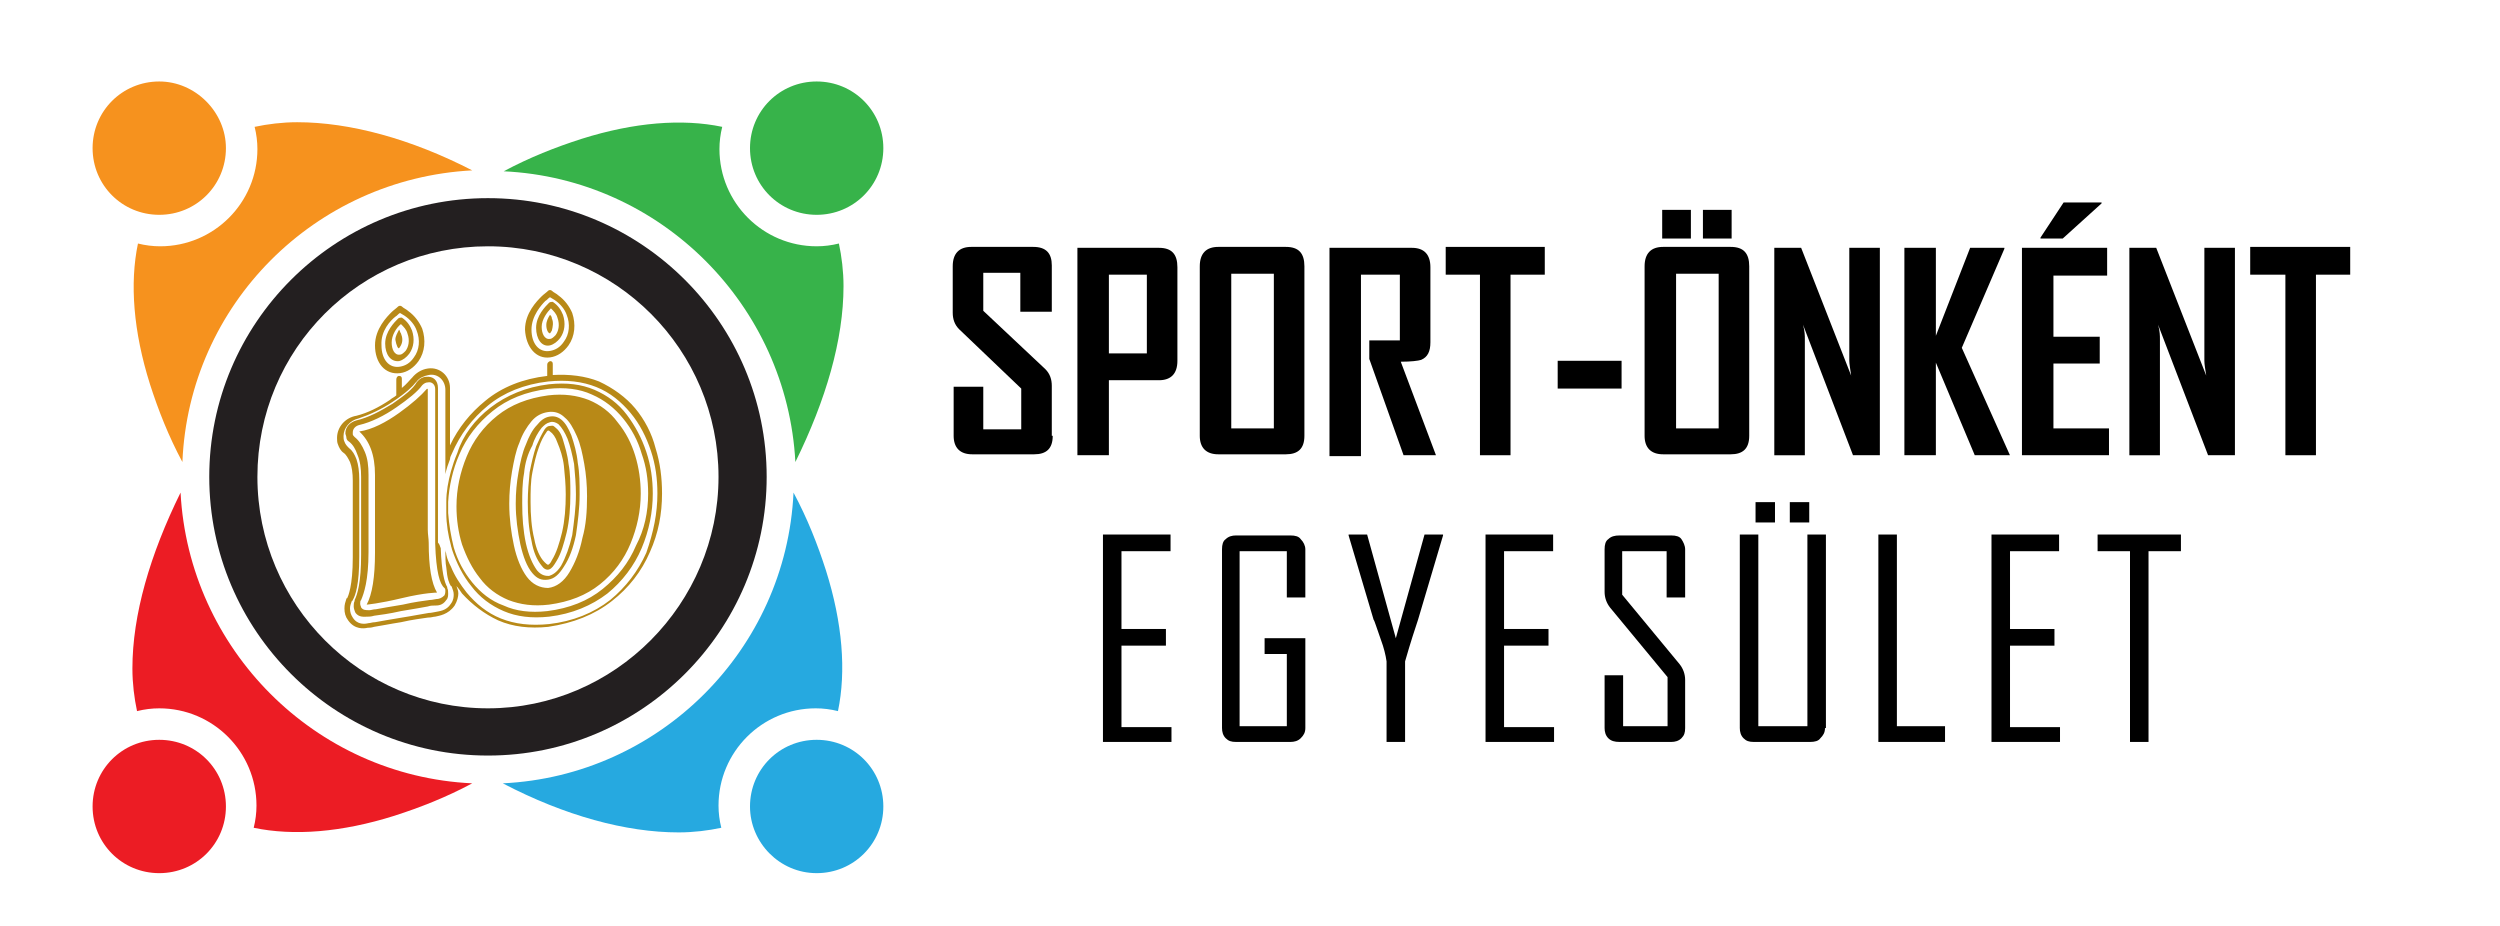 <svg xmlns="http://www.w3.org/2000/svg" xmlns:xlink="http://www.w3.org/1999/xlink" id="Layer_1" x="0px" y="0px" viewBox="0 0 270 100" style="enable-background:new 0 0 270 100;" xml:space="preserve"><style type="text/css">	.st0{fill:#F6921E;}	.st1{fill:#37B34A;}	.st2{fill:#26A9E0;}	.st3{fill:#EC1C24;}	.st4{fill:#B88917;}	.st5{fill:#231F20;}</style><g>	<g transform="translate(76.194, 33.865)">		<g>			<path d="M37.5,13.2c0,1.4-0.7,2-2,2h-6.7c-1.3,0-2-0.7-2-2V7.9H30v4.6h4.1V8.1l-6.7-6.4c-0.5-0.5-0.7-1.1-0.7-1.8v-5    c0-1.4,0.7-2.1,2-2.1h6.7c1.4,0,2,0.7,2,2v5h-3.4v-4.2H30v4.1l6.7,6.3c0.5,0.5,0.7,1.1,0.7,1.8V13.2z"></path>		</g>	</g></g><g>	<g transform="translate(86.26, 33.865)">		<g>			<path d="M40.9,5.1c0,1.4-0.7,2.1-2,2.1h-5.4v8.1h-3.4V-7.1h8.8c1.4,0,2,0.7,2,2.1V5.1z M37.6,4.3v-8.5h-4.1v8.5H37.6z"></path>		</g>	</g></g><g>	<g transform="translate(96.176, 33.865)">		<g>			<path d="M44.7,13.2c0,1.4-0.7,2-2,2h-7.3c-1.3,0-2-0.7-2-2V-5.1c0-1.4,0.7-2.1,2-2.1h7.3c1.4,0,2,0.7,2,2.1V13.2z M41.4,12.4    V-4.3h-4.6v16.7H41.4z"></path>		</g>	</g></g><g>	<g transform="translate(106.684, 33.865)">		<g>			<path d="M48.4,15.3h-3.5L41.2,4.9c0,0,0-0.7,0-2h3.3v-7.1h-4.2v19.6h-3.4V-7.1h8.9c1.3,0,2,0.7,2,2.1v8.1c0,1-0.3,1.6-1,1.9    c-0.3,0.1-1.1,0.2-2.2,0.2L48.4,15.3z"></path>		</g>	</g></g><g>	<g transform="translate(116.836, 33.865)">		<g>			<path d="M50-4.2h-3.7v19.5H43V-4.2h-3.7v-3H50V-4.2z"></path>		</g>	</g></g><g>	<g transform="translate(125.43, 33.865)">		<g>			<path d="M49.7,8.1h-6.9v-3h6.9V8.1z"></path>		</g>	</g></g><g>	<g transform="translate(132.216, 33.865)">		<g>			<path d="M56.7,13.2c0,1.4-0.7,2-2,2h-7.3c-1.3,0-2-0.7-2-2V-5.1c0-1.4,0.7-2.1,2-2.1h7.3c1.4,0,2,0.7,2,2.1V13.2z M53.4,12.4    V-4.3h-4.6v16.7H53.4z M54.8-8.1h-3.1v-3.1h3.1V-8.1z M50.4-8.1h-3.1v-3.1h3.1V-8.1z"></path>		</g>	</g></g><g>	<g transform="translate(142.724, 33.865)">		<g>			<path d="M60.3,15.3h-2.9L52,1.2c0.2,0.7,0.2,1.2,0.2,1.6v12.5h-3.3V-7.1h2.9l5.4,13.8C57.1,6,57,5.4,57,5.1V-7.1h3.3V15.3z"></path>		</g>	</g></g><g>	<g transform="translate(153.274, 33.865)">		<g>			<path d="M63.8,15.3H60l-4.2-10v10h-3.4V-7.1h3.4v9.5l3.7-9.5h3.7V-7L58.6,3.7L63.8,15.3z"></path>		</g>	</g></g><g>	<g transform="translate(162.771, 33.865)">		<g>			<path d="M64.9,15.3h-9.3V-7.1h9.2v3H59v6.6h5v2.9h-5v7h6V15.3z M64.2-11.9L60-8.1h-2.4v-0.1l2.5-3.8h4.1V-11.9z"></path>		</g>	</g></g><g>	<g transform="translate(171.472, 33.865)">		<g>			<path d="M69.9,15.3h-2.9L61.6,1.2c0.2,0.7,0.2,1.2,0.2,1.6v12.5h-3.3V-7.1h2.9l5.4,13.8c-0.1-0.7-0.2-1.2-0.2-1.6V-7.1h3.3V15.3z    "></path>		</g>	</g></g><g>	<g transform="translate(182.022, 33.865)">		<g>			<path d="M71.8-4.2h-3.7v19.5h-3.3V-4.2H61v-3h10.8V-4.2z"></path>		</g>	</g></g><g>	<g transform="translate(88.019, 57.129)">		<g>			<path d="M38.5,23h-7.4V0.6h7.3v1.8h-5.3v8.4h4.8v1.8h-4.8v8.8h5.4V23z"></path>		</g>	</g></g><g>	<g transform="translate(97.577, 57.129)">		<g>			<path d="M43.4,21.5c0,0.5-0.2,0.8-0.5,1.1c-0.3,0.3-0.7,0.4-1.1,0.4h-5.9c-0.5,0-0.8-0.1-1.1-0.4c-0.3-0.3-0.4-0.7-0.4-1.1V2.2    c0-0.5,0.1-0.9,0.4-1.1c0.3-0.3,0.7-0.4,1.1-0.4h5.9c0.5,0,0.9,0.1,1.1,0.4c0.3,0.3,0.5,0.7,0.5,1.1v5.2h-2V2.4h-5.1v18.9h5.1    v-7.8H39v-1.7h4.4V21.5z"></path>		</g>	</g></g><g>	<g transform="translate(108.749, 57.129)">		<g>			<path d="M47.1,0.7l-2.7,9.1c-0.3,0.9-0.8,2.4-1.4,4.5V23h-2v-8.7c-0.1-0.7-0.3-1.5-0.6-2.3c-0.5-1.4-0.7-2.1-0.8-2.2l-2.7-9.1    c0,0,0-0.1,0-0.1h2L42,11.8l3.1-11.2h2C47.1,0.7,47.1,0.7,47.1,0.7z"></path>		</g>	</g></g><g>	<g transform="translate(119.038, 57.129)">		<g>			<path d="M48.8,23h-7.4V0.6h7.3v1.8h-5.3v8.4h4.8v1.8h-4.8v8.8h5.4V23z"></path>		</g>	</g></g><g>	<g transform="translate(128.596, 57.129)">		<g>			<path d="M53.4,21.5c0,0.5-0.1,0.8-0.4,1.1c-0.3,0.3-0.7,0.4-1.1,0.4h-5.6c-0.5,0-0.9-0.1-1.2-0.4c-0.3-0.3-0.4-0.7-0.4-1.1v-5.7    h2v5.5h4.8v-5.3l-6.2-7.5c-0.4-0.5-0.6-1.1-0.6-1.7V2.2c0-0.5,0.1-0.9,0.4-1.1c0.3-0.3,0.7-0.4,1.2-0.4h5.6    c0.5,0,0.9,0.1,1.1,0.4s0.4,0.7,0.4,1.1v5.2h-2V2.4h-4.8v4.7l6.2,7.5c0.4,0.5,0.6,1.1,0.6,1.7V21.5z"></path>		</g>	</g></g><g>	<g transform="translate(139.499, 57.129)">		<g>			<path d="M57.6,21.5c0,0.5-0.2,0.8-0.5,1.1C56.9,22.9,56.5,23,56,23h-6.1c-0.5,0-0.8-0.1-1.1-0.4c-0.3-0.3-0.4-0.7-0.4-1.1V0.6h2    v20.7h5.3V0.6h2V21.5z M55.9-0.7h-2.1v-2.2h2.1V-0.7z M52.2-0.7h-2.1v-2.2h2.1V-0.7z"></path>		</g>	</g></g><g>	<g transform="translate(150.864, 57.129)">		<g>			<path d="M59.2,23h-7.2V0.6h2v20.7h5.2V23z"></path>		</g>	</g></g><g>	<g transform="translate(159.981, 57.129)">		<g>			<path d="M62.5,23h-7.4V0.6h7.3v1.8h-5.3v8.4h4.8v1.8h-4.8v8.8h5.4V23z"></path>		</g>	</g></g><g>	<g transform="translate(169.54, 57.129)">		<g>			<path d="M66,2.4h-3.5V23h-2V2.4h-3.5V0.6h9V2.4z"></path>		</g>	</g></g><g>	<path class="st0" d="M24.4,16c0,4-3.2,7.2-7.2,7.2c-4,0-7.2-3.2-7.2-7.2c0-4,3.2-7.2,7.2-7.2C21.1,8.8,24.4,12.1,24.4,16z"></path>	<path class="st0" d="M32.1,13.2c-1.6,0-3.2,0.2-4.6,0.5c0.2,0.8,0.3,1.6,0.3,2.4c0,5.8-4.7,10.5-10.5,10.5c-0.8,0-1.6-0.1-2.4-0.3  c-0.9,4.3-0.5,9.5,1.3,15.2c0.9,2.8,2,5.6,3.5,8.4C20.4,32.9,34,19.3,51,18.4C44.4,15,37.8,13.2,32.1,13.2z"></path>	<path class="st1" d="M88.2,23.2c-4,0-7.2-3.2-7.2-7.2c0-4,3.2-7.2,7.2-7.2c4,0,7.2,3.2,7.2,7.2C95.4,20,92.2,23.2,88.2,23.2z"></path>	<path class="st1" d="M91.1,30.9c0-1.6-0.2-3.2-0.5-4.6c-0.8,0.2-1.6,0.3-2.4,0.3c-5.8,0-10.5-4.7-10.5-10.5c0-0.8,0.1-1.6,0.3-2.4  c-4.3-0.9-9.5-0.5-15.2,1.3c-2.8,0.9-5.6,2-8.4,3.5c17,0.8,30.6,14.5,31.5,31.4C89.2,43.2,91.1,36.7,91.1,30.9z"></path>	<path class="st2" d="M81,87.1c0-4,3.2-7.2,7.2-7.2c4,0,7.2,3.2,7.2,7.2c0,4-3.2,7.2-7.2,7.2C84.2,94.3,81,91,81,87.1z"></path>	<path class="st2" d="M73.3,89.9c1.6,0,3.2-0.2,4.6-0.5c-0.2-0.8-0.3-1.6-0.3-2.4c0-5.8,4.7-10.5,10.5-10.5c0.8,0,1.6,0.1,2.4,0.3  c0.9-4.3,0.5-9.5-1.3-15.2c-0.9-2.8-2-5.6-3.5-8.4c-0.8,17-14.5,30.6-31.4,31.4C61,88.1,67.6,89.9,73.3,89.9z"></path>	<path class="st3" d="M17.2,79.9c4,0,7.2,3.2,7.2,7.2c0,4-3.2,7.2-7.2,7.2c-4,0-7.2-3.2-7.2-7.2C10,83.1,13.2,79.9,17.2,79.9z"></path>	<path class="st3" d="M14.3,72.2c0,1.6,0.2,3.2,0.5,4.6c0.8-0.2,1.6-0.3,2.4-0.3c5.8,0,10.5,4.7,10.5,10.5c0,0.8-0.1,1.6-0.3,2.4  c4.3,0.9,9.5,0.5,15.2-1.3c2.8-0.9,5.6-2,8.4-3.5c-17-0.8-30.6-14.5-31.5-31.4C16.2,59.9,14.3,66.4,14.3,72.2z"></path></g><g>	<g>		<path class="st4" d="M59,35.1c0-0.4,0.2-0.8,0.4-1.1c0.1,0.1,0.2,0.2,0.2,0.4c0.2,0.4,0.1,0.9,0,1.3c-0.1,0.2-0.2,0.3-0.2,0.3   C59.2,36,59,35.6,59,35.1z M71.5,53.3c0,2.2-0.4,4.3-1.3,6.3c-0.9,2.1-2.3,3.9-4.1,5.3c-1.9,1.5-4.2,2.4-6.9,2.8c0,0,0,0,0,0   c-2,0.2-3.8,0-5.4-0.7c-1.5-0.7-2.8-1.7-3.9-2.9c-0.2-0.3-0.4-0.6-0.6-0.8c0.1,0.3,0.2,0.5,0.2,0.8c0,0.3-0.1,0.8-0.4,1.3   c0,0,0,0,0,0c-0.7,1-1.7,1.1-2.1,1.2c-0.2,0-0.4,0.1-0.8,0.1c-0.6,0.1-1.6,0.2-2.9,0.5c-1.3,0.2-2.2,0.4-2.9,0.5   c-0.3,0.1-0.6,0.1-0.7,0.1c-0.4,0.1-1.4,0.2-2.1-0.8c-0.3-0.4-0.4-0.8-0.4-1.3c0-0.4,0.1-0.7,0.2-1c0,0,0,0,0,0c0,0,0-0.1,0.1-0.1   c0.1-0.2,0.6-1.3,0.6-4.4c0,0,0-0.1,0-0.1c0-0.2,0-0.4,0-0.6v-7.6c0-0.8-0.1-1.5-0.3-2c-0.2-0.4-0.4-0.8-0.7-1   c-0.3-0.2-0.5-0.6-0.6-0.9c0,0,0,0,0,0c-0.1-0.2-0.1-0.5-0.1-0.7c0-1.2,0.9-2.2,2.1-2.4c1.2-0.3,2.4-0.9,3.6-1.7   c0.2-0.2,0.5-0.3,0.7-0.5c0,0,0,0,0,0V41c0-0.2,0.1-0.4,0.3-0.4c0.2,0,0.3,0.1,0.3,0.3v1c0.5-0.4,0.8-0.8,1-1c0,0,0.1-0.1,0.1-0.1   c0.4-0.5,1-0.9,1.7-1c1.3-0.2,2.4,0.8,2.4,2.1v6.2c0.9-1.9,2.2-3.5,3.8-4.8c1.8-1.5,4.1-2.4,6.7-2.7v-1.2c0-0.2,0.1-0.3,0.3-0.4   c0.2,0,0.3,0.1,0.3,0.3v1.2c1.8-0.1,3.5,0.1,5,0.7c1.5,0.7,2.9,1.7,3.9,2.9c1,1.2,1.8,2.7,2.2,4.3C71.3,50,71.5,51.6,71.5,53.3z    M71,53.3c0-1.6-0.2-3.1-0.7-4.6c-0.5-1.5-1.2-2.9-2.2-4.1c-1-1.2-2.2-2.2-3.7-2.8c-1.5-0.6-3.2-0.8-5.2-0.6c0,0,0,0,0,0   c-2.6,0.3-4.8,1.2-6.5,2.6c-1.7,1.4-3,3.1-3.9,5.2c-0.1,0.2-0.2,0.4-0.2,0.6c-0.2,0.5-0.4,1.1-0.5,1.6v-9.1c0-1-0.8-1.8-1.8-1.6   c-0.5,0.1-1,0.3-1.3,0.7c0,0-0.1,0.1-0.1,0.1c-0.3,0.4-1,1.1-2.5,2.1c-1.2,0.8-2.5,1.4-3.7,1.8h0c-0.9,0.2-1.6,1-1.6,1.9   c0,0.2,0,0.4,0.1,0.6c0,0,0,0,0,0c0.1,0.3,0.3,0.5,0.5,0.7c0.4,0.3,0.6,0.7,0.8,1.2c0.2,0.6,0.3,1.3,0.3,2.2v7.6   c0,0.2,0,0.4,0,0.6c0,0,0,0,0,0.1c0,3-0.4,4.2-0.7,4.7c0,0,0,0.1-0.1,0.1c0,0,0,0,0,0c-0.1,0.3-0.2,0.5-0.2,0.8   c0,0.4,0.1,0.7,0.3,1c0.5,0.8,1.3,0.7,1.7,0.6c0.2,0,0.4-0.1,0.7-0.1c0.6-0.1,1.6-0.3,2.9-0.5c1.3-0.2,2.2-0.4,2.9-0.5   c0.3,0,0.6-0.1,0.7-0.1c0.4-0.1,1.2-0.1,1.7-0.9c0,0,0,0,0,0c0.3-0.4,0.3-0.8,0.3-1c0-0.3-0.1-0.5-0.2-0.8c0,0,0,0,0,0   c0,0,0-0.1-0.1-0.1c-0.2-0.3-0.4-0.8-0.5-2c-0.1-0.5-0.1-1.2-0.1-1.9c0,0.2,0.1,0.3,0.1,0.5c0.1,0.5,0.3,0.9,0.5,1.3   c0.4,1,1,1.9,1.7,2.8c1,1.2,2.2,2.2,3.7,2.8c1.5,0.6,3.2,0.8,5.2,0.6c0,0,0,0,0,0c2.6-0.3,4.8-1.2,6.6-2.6c1.7-1.4,3-3.1,3.9-5.1   C70.6,57.4,71,55.4,71,53.3z M61.4,50.1c0.2,1,0.2,2.1,0.2,3.2c0,1.5-0.1,2.9-0.4,4.2c-0.3,1.2-0.6,2.3-1.1,3.1   c-0.3,0.5-0.5,0.8-0.8,0.9c0,0,0,0,0,0c0,0,0,0,0,0c-0.3,0.1-0.6-0.1-0.8-0.4c-0.5-0.6-0.9-1.5-1.1-2.7c-0.3-1.3-0.4-2.7-0.4-4.2   c0-1.1,0.1-2.2,0.2-3.2c0.2-1,0.4-1.9,0.7-2.8c0.3-0.7,0.6-1.3,0.9-1.8c0.2-0.3,0.4-0.4,0.6-0.4s0.3-0.1,0.5,0.1   c0.4,0.3,0.7,0.7,0.9,1.4C61,48.2,61.3,49.1,61.4,50.1z M61.1,53.4c0-1.1-0.1-2.1-0.2-3.1c-0.1-0.9-0.4-1.8-0.7-2.5   c-0.2-0.6-0.5-1-0.8-1.2c-0.1-0.1-0.1-0.1-0.2-0.1c0,0-0.1,0-0.2,0.2c-0.3,0.4-0.6,1-0.8,1.6c-0.3,0.8-0.5,1.7-0.7,2.7   c-0.2,1-0.2,2.1-0.2,3.2c0,1.4,0.1,2.8,0.4,4c0.2,1.1,0.6,2,1.1,2.5c0.1,0.1,0.3,0.3,0.4,0.3c0.2-0.1,0.3-0.3,0.4-0.5   c0.5-0.8,0.8-1.8,1.1-3C61,56.2,61.1,54.8,61.1,53.4z M70.5,53.3c0,2-0.4,4-1.2,5.9c-0.8,1.9-2.1,3.6-3.7,4.9   c-1.7,1.3-3.8,2.2-6.3,2.5c0,0,0,0,0,0c-1.9,0.2-3.5,0-4.9-0.6c-1.4-0.6-2.6-1.5-3.5-2.7c-0.9-1.1-1.6-2.5-2.1-4   c0-0.1-0.1-0.3-0.1-0.4c-0.3-1.1-0.5-2.3-0.5-3.5c0-0.2,0-0.4,0-0.6s0-0.4,0-0.6c0-1.1,0.2-2.2,0.5-3.3c0.2-0.7,0.4-1.3,0.7-2   C50,47,51.3,45.3,53,44c1.7-1.3,3.8-2.2,6.3-2.5c0,0,0,0,0,0c1.9-0.2,3.5,0,4.9,0.6c1.4,0.6,2.6,1.5,3.5,2.7   c0.9,1.2,1.6,2.5,2.1,4C70.3,50.3,70.5,51.8,70.5,53.3z M70,53.3c0-1.5-0.2-2.9-0.7-4.3c-0.4-1.4-1.1-2.7-2-3.8   c-0.9-1.1-2-2-3.4-2.6c-1.3-0.6-2.9-0.8-4.7-0.6c0,0,0,0,0,0c-2.4,0.3-4.4,1.1-6,2.4c-1.6,1.3-2.8,2.8-3.6,4.7   c-0.7,1.6-1.1,3.4-1.2,5.1v1.2c0.1,1.3,0.3,2.5,0.6,3.7c0.4,1.4,1.1,2.7,2,3.8c0.9,1.1,2,2,3.4,2.5c1.3,0.6,2.9,0.8,4.7,0.6   c0,0,0,0,0,0c2.4-0.3,4.4-1.1,6-2.4c1.6-1.3,2.8-2.8,3.6-4.7C69.6,57.2,70,55.3,70,53.3z M62.4,50c0.2,1.1,0.2,2.2,0.2,3.4   c0,1.5-0.2,3-0.4,4.4c-0.3,1.4-0.7,2.5-1.3,3.4c-0.5,0.8-1,1.3-1.7,1.4c0,0,0,0,0,0c0,0,0,0,0,0c-0.7,0.1-1.2-0.1-1.7-0.7   c-0.6-0.7-1-1.8-1.3-3.1c-0.3-1.4-0.5-2.9-0.5-4.4c0-1.2,0.1-2.3,0.3-3.4c0.2-1.1,0.4-2.1,0.8-3c0.3-0.8,0.7-1.6,1.2-2.1   c0.4-0.5,0.8-0.8,1.3-0.9c0.5-0.1,0.9,0,1.3,0.3c0.5,0.4,0.8,1,1.1,1.7C62,47.9,62.3,48.9,62.4,50z M62.2,53.4   c0-1.1-0.1-2.2-0.2-3.3c-0.2-1-0.4-1.9-0.7-2.7c-0.3-0.7-0.6-1.2-1-1.6c-0.3-0.2-0.6-0.3-0.9-0.2c-0.4,0.1-0.6,0.3-0.9,0.6   c-0.4,0.5-0.8,1.2-1,1.9C57,49,56.7,50,56.6,51.1c-0.2,1.1-0.2,2.2-0.2,3.3c0,1.5,0.1,2.9,0.4,4.3c0.3,1.3,0.7,2.2,1.2,2.9   c0.5,0.6,1,0.6,1.3,0.6c0.3-0.1,0.8-0.3,1.3-1.1c0.5-0.9,0.9-2,1.2-3.3C62,56.3,62.2,54.8,62.2,53.4z M68.6,49.2   c0.4,1.3,0.6,2.7,0.6,4.1c0,1.9-0.4,3.7-1.1,5.4c-0.7,1.7-1.8,3.2-3.3,4.4c-1.5,1.2-3.3,1.9-5.5,2.2c-1.7,0.2-3.1,0-4.4-0.5   c-1.2-0.5-2.3-1.3-3.1-2.4c-0.8-1-1.4-2.2-1.9-3.6c-0.4-1.3-0.6-2.7-0.6-4.1c0-1.9,0.4-3.7,1.1-5.4c0.7-1.7,1.8-3.2,3.3-4.4   c1.5-1.2,3.3-1.9,5.5-2.2c1.7-0.2,3.1,0,4.4,0.5c1.2,0.5,2.3,1.3,3.1,2.4C67.6,46.7,68.2,47.9,68.6,49.2z M63.4,53.6   c0-1.2-0.1-2.4-0.3-3.5c-0.2-1.1-0.4-2.1-0.8-3c-0.4-0.9-0.8-1.6-1.3-2c-0.5-0.5-1.1-0.7-1.8-0.6c-0.7,0.1-1.3,0.4-1.8,1   c-0.5,0.6-1,1.4-1.3,2.3c-0.4,0.9-0.6,2-0.8,3.1c-0.2,1.2-0.3,2.3-0.3,3.5c0,1.6,0.2,3.1,0.5,4.5c0.3,1.4,0.8,2.6,1.4,3.4   s1.4,1.2,2.3,1.2c0.9-0.1,1.7-0.7,2.3-1.7c0.6-1,1.1-2.2,1.4-3.7C63.3,56.7,63.4,55.2,63.4,53.6z M56.7,35.6   c0-1.8,1.3-3.1,1.8-3.6c0.2-0.2,0.5-0.4,0.7-0.6c0.1-0.1,0.3-0.1,0.4,0c0.2,0.2,0.5,0.3,0.7,0.5c0.7,0.5,1.2,1.2,1.5,1.9   c0.4,1.2,0.3,2.5-0.4,3.5c-0.5,0.7-1.2,1.2-2,1.3C57.9,38.8,56.8,37.5,56.7,35.6z M57.4,35.6c0,1.5,0.8,2.5,2,2.3   c0.6-0.1,1.1-0.4,1.5-1c0.6-0.8,0.7-1.9,0.3-2.9c-0.2-0.6-0.7-1.2-1.3-1.6c-0.2-0.1-0.3-0.2-0.5-0.3c-0.2,0.1-0.3,0.3-0.5,0.4   C58.5,32.9,57.4,34.1,57.4,35.6z M57.9,35.4c0-1.3,1-2.3,1.4-2.7c0.1-0.1,0.3-0.1,0.4-0.1c0.6,0.4,0.9,0.9,1.1,1.4   c0.3,0.9,0.2,1.8-0.3,2.5c-0.3,0.4-0.7,0.7-1.1,0.8C58.5,37.5,57.9,36.6,57.9,35.4z M58.5,35.3c0,0.7,0.3,1.4,0.9,1.3   c0.2,0,0.4-0.2,0.6-0.4c0.3-0.4,0.5-1.1,0.2-1.9c-0.1-0.4-0.4-0.7-0.7-1C59.1,33.7,58.5,34.5,58.5,35.3z M47.6,59.2   c0.1,2.6,0.4,3.7,0.7,4.2c0,0,0,0,0,0.1c0,0,0,0,0,0c0.1,0.2,0.1,0.4,0.1,0.6c0,0.2,0,0.5-0.2,0.7c0,0,0,0,0,0   c-0.4,0.6-0.9,0.6-1.3,0.6c-0.2,0-0.4,0-0.7,0.1c-0.6,0.1-1.6,0.3-2.9,0.5c-1.3,0.3-2.2,0.4-2.9,0.5c-0.3,0.1-0.6,0.1-0.7,0.1   c-0.4,0-0.9,0.1-1.3-0.4c-0.1-0.2-0.2-0.5-0.2-0.7c0-0.2,0-0.4,0.1-0.6c0,0,0,0,0,0c0,0,0,0,0-0.1c0.3-0.6,0.7-1.9,0.7-4.9   c0,0,0,0,0-0.1c0-0.2,0-0.4,0-0.6v-7.7c0-0.9-0.1-1.7-0.4-2.4c-0.2-0.6-0.5-1.1-0.9-1.4c-0.2-0.1-0.3-0.3-0.3-0.5c0,0,0,0,0,0   c0-0.1-0.1-0.3-0.1-0.4c0-0.7,0.5-1.2,1.2-1.4c1.3-0.3,2.6-1,3.9-1.8c1.3-0.9,2.2-1.6,2.6-2.3c0,0,0-0.1,0.1-0.1   c0.2-0.3,0.6-0.5,0.9-0.5c0.8-0.1,1.3,0.4,1.3,1.2v15.2c0,1.5,0,1.5,0,1.5C47.5,58.8,47.5,59,47.6,59.2z M47,58.7c0,0,0-1.5,0-1.5   v-1.6c0-0.2,0-0.4,0-0.6c0-0.2,0-0.4,0-0.6V42c0-0.5-0.4-0.8-0.8-0.7c-0.2,0-0.4,0.1-0.6,0.3c0,0,0,0,0,0   c-0.5,0.7-1.5,1.5-2.8,2.4c-1.3,0.9-2.7,1.6-4,1.9c0,0,0,0,0,0c-0.4,0.1-0.7,0.4-0.7,0.8c0,0.1,0,0.2,0,0.2c0,0,0,0,0,0   c0,0.1,0.1,0.2,0.2,0.3c0.5,0.4,0.8,0.9,1.1,1.6c0.3,0.7,0.4,1.5,0.4,2.5v7.7c0,0,0,0,0,0c0,0.2,0,0.4,0,0.6c0,0,0,0,0,0   c0,3.1-0.5,4.5-0.8,5.2c0,0,0,0,0,0l0,0c-0.1,0.1-0.1,0.2-0.1,0.4c0,0.2,0.1,0.3,0.1,0.4c0.2,0.3,0.5,0.3,0.9,0.3   c0.2,0,0.4-0.1,0.7-0.1c0.6-0.1,1.6-0.3,2.9-0.5c1.3-0.3,2.2-0.4,2.9-0.5c0.3,0,0.6-0.1,0.7-0.1c0.3,0,0.6-0.1,0.9-0.4l0,0   c0.1-0.2,0.1-0.4,0.1-0.5c0-0.1,0-0.2-0.1-0.3c0,0,0,0,0,0c0,0,0,0,0,0C47.5,63.1,47.1,61.8,47,58.7z M46.2,57.2   c0-5.1,0-10.1,0-15.2c0,0,0,0-0.1,0c0,0,0,0,0,0c-0.6,0.7-1.6,1.6-3,2.6c-1.4,1-2.9,1.8-4.3,2c0,0,0,0,0,0c0,0,0,0,0,0   c1.1,1,1.7,2.5,1.7,4.7c0,2.6,0,5.1,0,7.7c0,0.2,0,0.5,0,0.7c0,2.6-0.3,4.5-0.9,5.6c0,0,0,0,0,0c0,0,0,0,0,0c0,0,1.3-0.1,3.8-0.7   c2.5-0.6,3.8-0.6,3.8-0.6c0,0,0,0,0,0c0,0,0,0,0,0c-0.6-1-0.9-2.8-0.9-5.4C46.3,58.2,46.2,57.7,46.2,57.2z M40.5,37.3   c0-1.8,1.3-3.1,1.8-3.6c0.2-0.2,0.5-0.4,0.7-0.6c0.1-0.1,0.3-0.1,0.4,0c0.2,0.2,0.5,0.3,0.7,0.5c0.7,0.5,1.2,1.2,1.5,1.9   c0.4,1.2,0.3,2.5-0.4,3.5c-0.5,0.7-1.2,1.2-2,1.3C41.6,40.5,40.5,39.2,40.5,37.3z M41.2,37.3c0,1.5,0.8,2.5,2,2.3   c0.6-0.1,1.1-0.4,1.5-1c0.6-0.8,0.7-1.9,0.3-2.9c-0.2-0.6-0.7-1.2-1.3-1.6c-0.2-0.1-0.3-0.2-0.5-0.3c-0.2,0.1-0.3,0.3-0.5,0.4   C42.2,34.6,41.1,35.7,41.2,37.3z M41.6,37.1c0-1.3,1-2.3,1.4-2.7c0.1-0.1,0.3-0.1,0.4-0.1c0.6,0.4,0.9,0.9,1.1,1.4   c0.3,0.9,0.2,1.8-0.3,2.5c-0.3,0.4-0.7,0.7-1.1,0.8C42.2,39.1,41.6,38.3,41.6,37.1z M42.3,37c0,0.7,0.3,1.4,0.9,1.3   c0.2,0,0.4-0.2,0.6-0.4c0.3-0.4,0.5-1.1,0.2-1.9c-0.1-0.4-0.4-0.7-0.7-1C42.8,35.4,42.3,36.2,42.3,37z M43.1,37.6   c0,0,0.1-0.1,0.2-0.3c0.2-0.4,0.2-0.8,0-1.3c-0.1-0.1-0.1-0.3-0.2-0.4c-0.2,0.4-0.4,0.7-0.4,1.1C42.8,37.3,43,37.7,43.1,37.6z"></path>	</g></g><g>	<path class="st5" d="M52.7,26.6c13.8,0,24.9,11.2,24.9,24.9S66.4,76.5,52.7,76.5S27.8,65.3,27.8,51.5S38.9,26.6,52.7,26.6   M52.7,21.4c-16.6,0-30.1,13.5-30.1,30.1s13.5,30.1,30.1,30.1s30.1-13.5,30.1-30.1S69.3,21.4,52.7,21.4L52.7,21.4z"></path></g></svg>